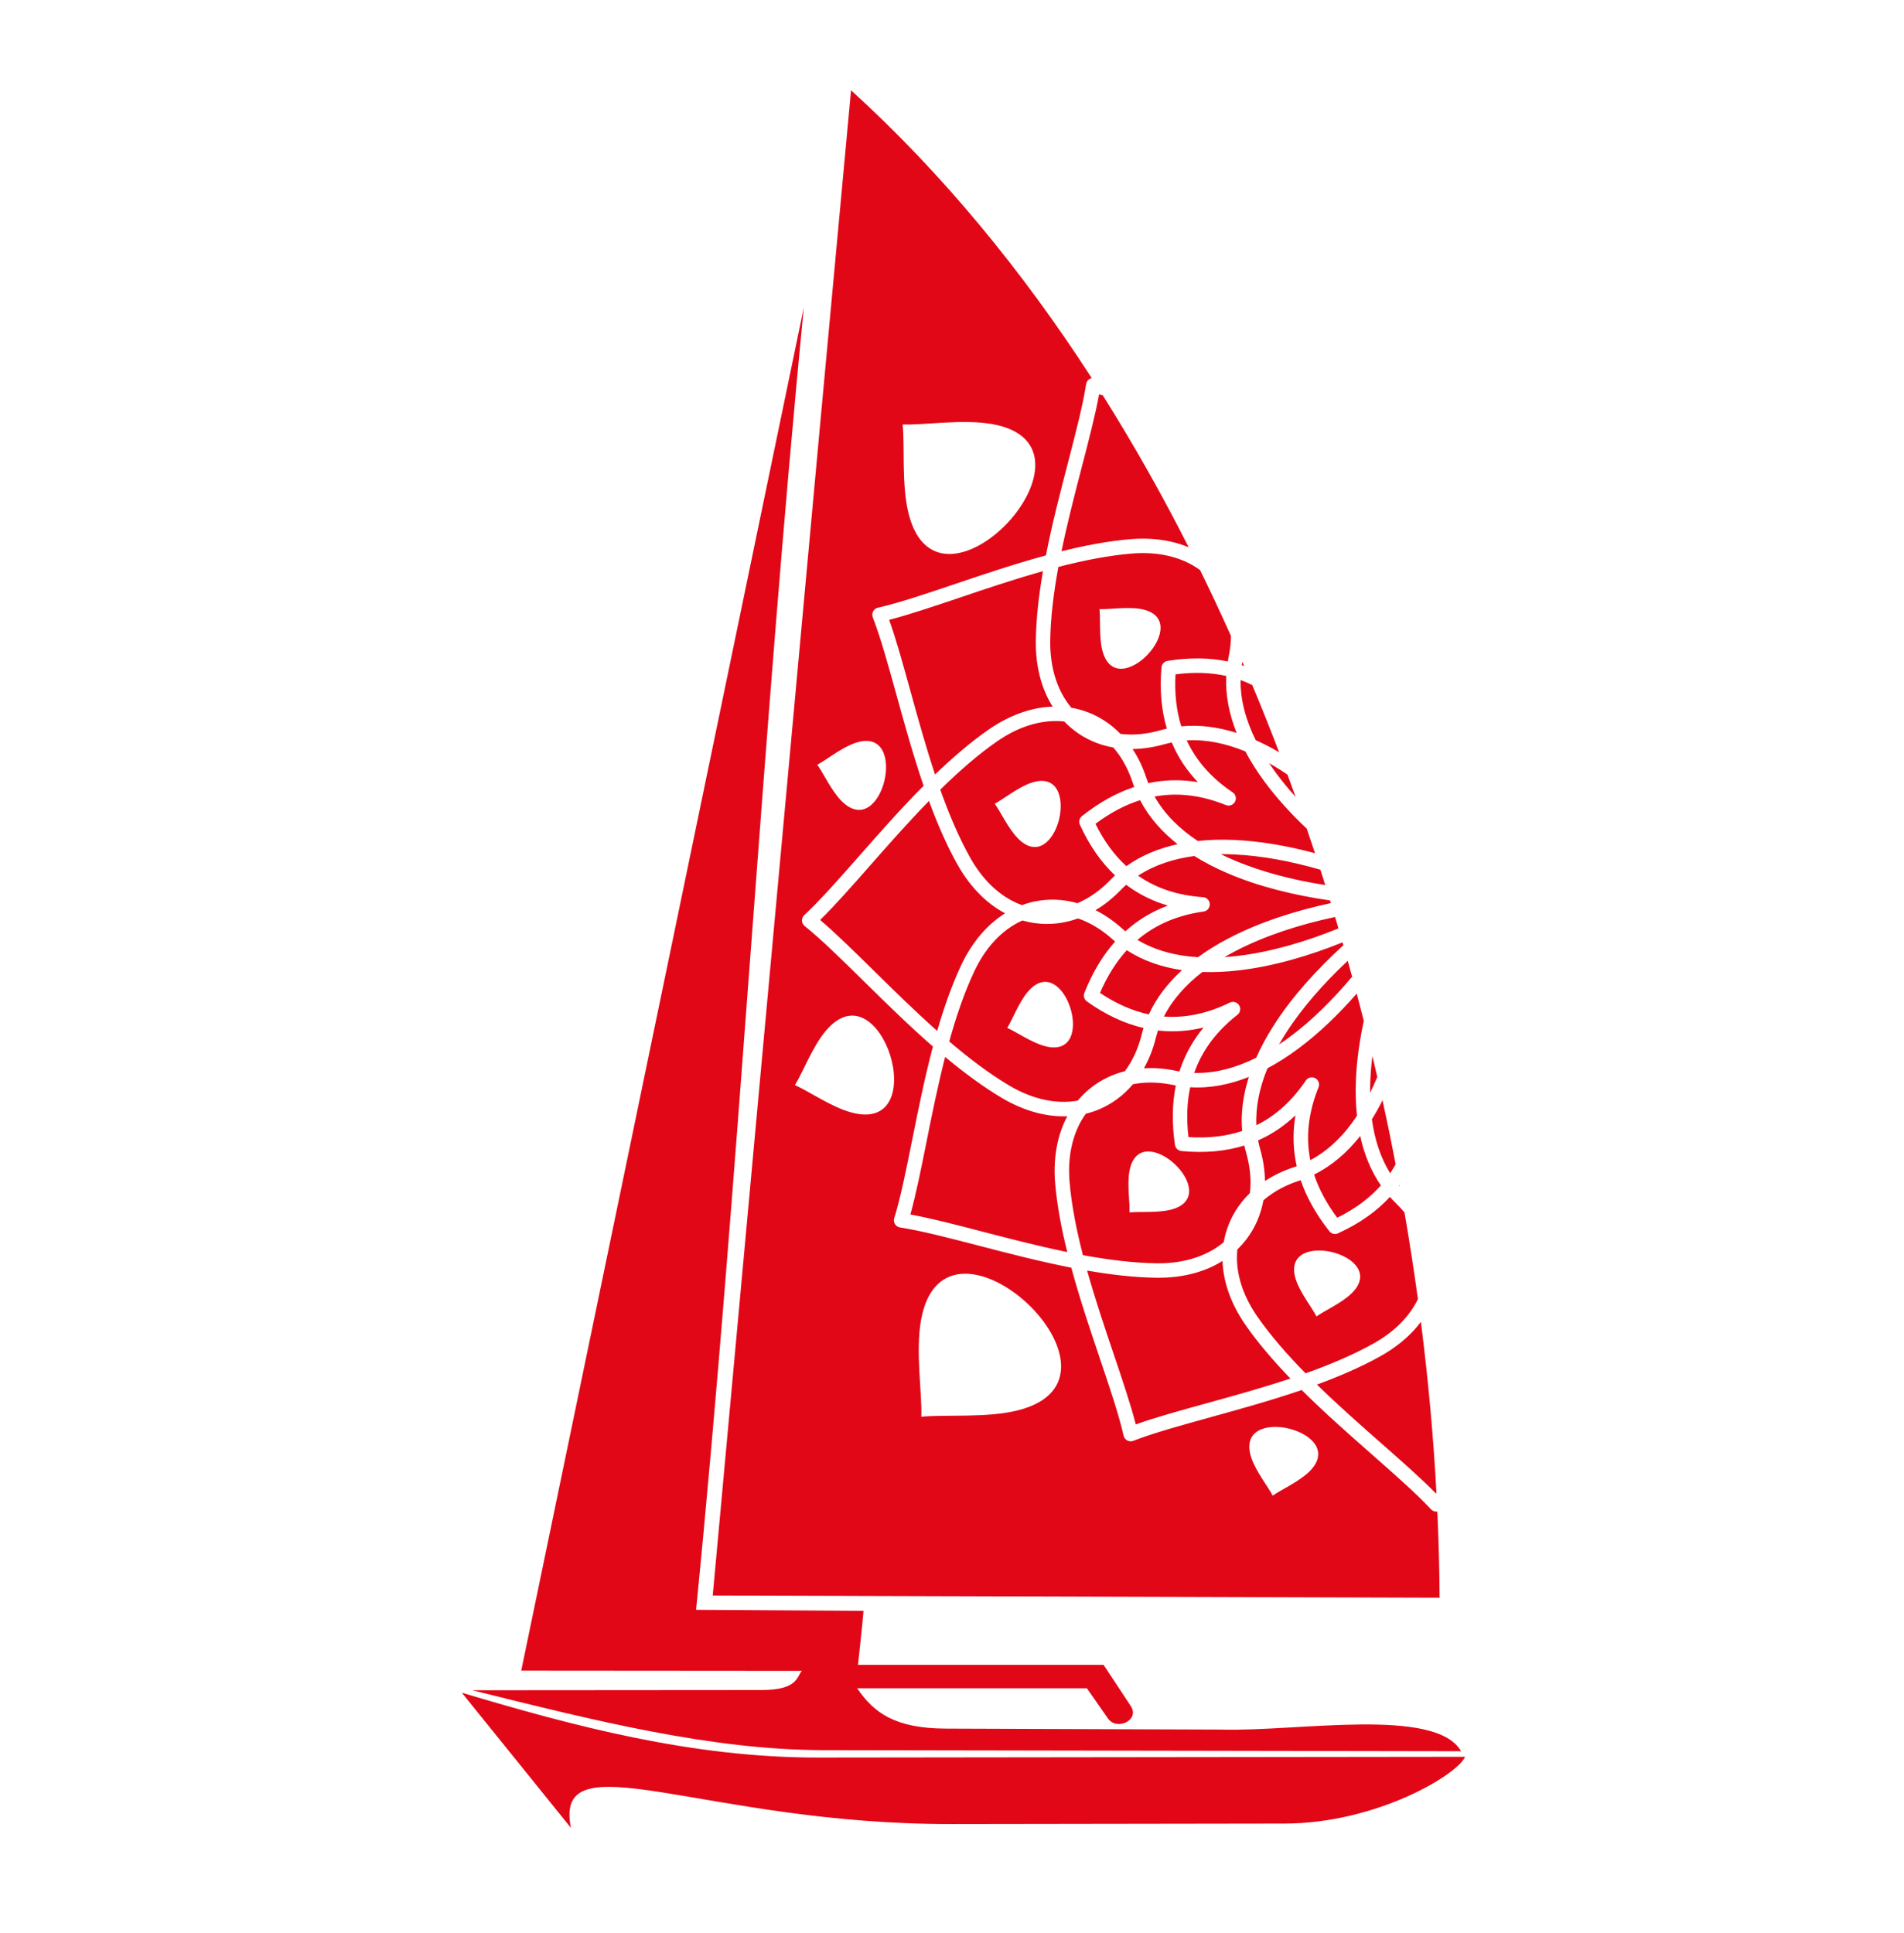 <svg width="200" height="203" viewBox="0 0 200 203" fill="none" xmlns="http://www.w3.org/2000/svg">
<path fill-rule="evenodd" clip-rule="evenodd" d="M131.457 153.167C131.951 154.595 133.193 156.149 133.684 157.104C134.557 156.483 136.375 155.669 137.472 154.632C142.018 150.316 129.405 147.242 131.457 153.167ZM96.751 138.643C96.148 141.985 96.87 146.401 96.777 148.814C99.178 148.558 103.632 148.97 106.925 148.141C120.591 144.695 99.252 124.773 96.751 138.643ZM86.732 108.29C85.331 109.963 84.323 112.662 83.501 113.978C84.925 114.598 87.278 116.253 89.383 116.84C98.115 119.275 92.557 101.346 86.732 108.29ZM89.766 78.063C88.342 78.572 86.799 79.829 85.847 80.327C86.479 81.193 87.305 83.007 88.357 84.093C92.717 88.599 95.669 75.955 89.766 78.063ZM104.245 44.55C101.145 43.996 97.052 44.669 94.814 44.584C95.055 46.807 94.676 50.941 95.45 53.992C98.661 66.658 117.107 46.851 104.241 44.55H104.245ZM119.836 63.97C118.412 63.714 116.528 64.026 115.498 63.985C115.609 65.007 115.435 66.907 115.792 68.312C117.267 74.138 125.751 65.03 119.836 63.97ZM108.245 82.253C106.881 82.74 105.401 83.944 104.49 84.424C105.096 85.257 105.888 86.993 106.896 88.033C111.074 92.353 113.907 80.23 108.245 82.253ZM107.944 104.201C107.015 105.308 106.345 107.097 105.803 107.97C106.747 108.383 108.308 109.479 109.702 109.87C115.49 111.483 111.806 99.595 107.944 104.201ZM118.639 123.015C118.383 124.439 118.691 126.323 118.65 127.353C119.673 127.242 121.572 127.42 122.977 127.067C128.806 125.595 119.706 117.104 118.639 123.019V123.015ZM136.152 134.502C136.628 135.87 137.818 137.361 138.286 138.279C139.122 137.68 140.866 136.903 141.918 135.907C146.279 131.769 134.182 128.825 136.152 134.502ZM90.126 174.877H115.922L118.777 179.197C119.762 180.684 117.305 181.833 116.379 180.502L114.171 177.335H90.037C91.78 179.892 93.985 181.554 99.379 181.572L128.252 181.673C136.226 181.914 150.773 179.249 153.476 183.948L86.487 183.833C74.654 183.81 62.446 180.729 49.62 177.543L79.985 177.52C83.91 177.52 83.684 176.037 84.238 175.506L54.751 175.483L84.438 32.279C80.022 77.357 77.591 124.022 73.119 169.093L90.706 169.204C90.528 171.268 90.334 172.855 90.126 174.874V174.877ZM48.513 177.803C60.078 181.245 72.554 184.628 85.963 184.613L153.896 184.532C153.089 186.424 144.572 191.532 134.936 191.546L99.951 191.598C73.91 191.636 58.081 182.524 59.97 191.996L48.513 177.803ZM145.048 124.513C143.992 122.978 143.29 121.223 142.877 119.327C141.524 121.045 139.918 122.442 138.033 123.375C138.535 124.9 139.345 126.409 140.464 127.911C142.345 126.985 143.87 125.848 145.052 124.513H145.048ZM130.479 118.803C130.316 116.911 130.583 115.007 131.186 113.119C129.171 113.922 127.104 114.331 125.022 114.204C124.68 115.799 124.617 117.543 124.84 119.439C126.922 119.576 128.795 119.357 130.479 118.799V118.803ZM132.368 120.699C132.695 121.848 132.862 122.97 132.873 124.052C133.769 123.461 134.795 122.966 135.936 122.595L136.212 122.498C136.148 122.212 136.093 121.929 136.048 121.643C135.814 120.16 135.825 118.662 136.078 117.152C134.951 118.227 133.699 119.082 132.319 119.71L132.152 119.784C132.212 120.089 132.282 120.394 132.368 120.699ZM121.479 134.212C119.145 134.182 116.68 133.892 114.193 133.461C115.037 136.472 116.044 139.461 116.977 142.216C117.907 144.974 118.762 147.506 119.305 149.617C121.368 148.881 123.94 148.171 126.743 147.398C129.546 146.624 132.583 145.784 135.546 144.799C133.795 142.981 132.174 141.104 130.84 139.186C129.992 137.966 129.375 136.732 128.974 135.509C128.632 134.472 128.45 133.446 128.416 132.446C127.572 132.978 126.617 133.401 125.565 133.703C124.334 134.052 122.966 134.234 121.476 134.212H121.479ZM120.676 106.55C121.479 104.799 122.676 103.256 124.163 101.903C122.048 101.595 120.085 100.929 118.36 99.81C117.249 101.03 116.312 102.52 115.546 104.297C117.256 105.439 118.966 106.186 120.676 106.55ZM121.401 109.056C121.111 110.216 120.691 111.271 120.163 112.212C121.234 112.149 122.368 112.234 123.542 112.48C123.658 112.506 123.777 112.528 123.892 112.546C123.97 112.297 124.059 112.048 124.152 111.807C124.691 110.405 125.45 109.115 126.427 107.929C124.914 108.294 123.405 108.409 121.892 108.268L121.639 108.242C121.55 108.509 121.468 108.781 121.401 109.056ZM115.357 116.565C114.936 116.736 114.505 116.877 114.059 116.985C113.345 117.966 112.829 119.145 112.546 120.498C112.312 121.61 112.241 122.844 112.353 124.178C112.561 126.632 113.081 129.23 113.754 131.84C116.405 132.327 119.037 132.662 121.494 132.695C122.825 132.714 124.048 132.554 125.148 132.238C126.476 131.859 127.617 131.256 128.546 130.476C128.624 130.026 128.732 129.584 128.873 129.156C129.342 127.721 130.16 126.416 131.29 125.32C131.331 124.996 131.353 124.662 131.357 124.323C131.371 123.308 131.223 122.234 130.907 121.115C130.832 120.851 130.765 120.587 130.71 120.323C128.732 120.937 126.531 121.137 124.1 120.903C123.743 120.87 123.468 120.595 123.42 120.256C123.089 117.996 123.122 115.922 123.509 114.022L123.234 113.966C122.104 113.729 121.018 113.662 120 113.747C119.661 113.777 119.331 113.822 119.007 113.885C117.992 115.089 116.751 115.996 115.357 116.565ZM105.212 115.312C103.204 114.115 101.212 112.632 99.278 111.019C98.505 114.048 97.884 117.137 97.312 119.989C96.74 122.848 96.212 125.468 95.628 127.569C97.784 127.963 100.364 128.632 103.182 129.364C105.996 130.097 109.048 130.888 112.107 131.517C111.498 129.067 111.033 126.628 110.836 124.301C110.71 122.825 110.795 121.446 111.059 120.186C111.282 119.115 111.639 118.134 112.107 117.253C111.111 117.29 110.07 117.178 109.011 116.914C107.773 116.602 106.494 116.074 105.212 115.312ZM118.312 90.981C119.892 89.851 121.713 89.108 123.695 88.673C122.044 87.372 120.691 85.84 119.758 84.052C118.182 84.55 116.621 85.375 115.07 86.531C115.963 88.342 117.044 89.818 118.316 90.981H118.312ZM117.721 93.491C116.884 94.353 115.996 95.059 115.074 95.606C116.037 96.089 116.974 96.729 117.866 97.528C117.977 97.628 118.093 97.725 118.212 97.822C118.394 97.658 118.58 97.498 118.769 97.342C119.936 96.398 121.238 95.658 122.673 95.123C121.182 94.684 119.814 94.026 118.58 93.145C118.483 93.078 118.39 93.007 118.297 92.937C118.1 93.112 117.907 93.294 117.721 93.487V93.491ZM108.736 96.97C108.286 96.907 107.844 96.814 107.401 96.684C106.293 97.178 105.249 97.941 104.331 98.97C103.572 99.818 102.892 100.851 102.327 102.056C101.282 104.282 100.431 106.795 99.71 109.394C101.765 111.145 103.873 112.751 105.985 114.007C107.126 114.688 108.267 115.16 109.379 115.439C110.717 115.777 112.011 115.822 113.208 115.61C113.498 115.26 113.814 114.933 114.148 114.632C115.271 113.624 116.632 112.903 118.156 112.517C118.353 112.256 118.539 111.978 118.71 111.688C119.226 110.818 119.639 109.814 119.922 108.684C119.981 108.446 120.048 108.212 120.122 107.978C118.122 107.517 116.137 106.595 114.171 105.19C113.87 104.974 113.773 104.58 113.922 104.253C114.769 102.126 115.84 100.349 117.134 98.9C117.037 98.822 116.944 98.74 116.851 98.654C115.989 97.881 115.085 97.282 114.163 96.847C113.855 96.703 113.546 96.576 113.238 96.472C111.758 97.007 110.23 97.171 108.736 96.966V96.97ZM100.572 90.814C99.435 88.777 98.45 86.498 97.583 84.13C95.401 86.364 93.319 88.732 91.397 90.914C89.475 93.097 87.717 95.097 86.148 96.632C87.814 98.048 89.717 99.922 91.791 101.963C93.866 104.004 96.111 106.216 98.446 108.29C99.145 105.866 99.963 103.524 100.951 101.409C101.583 100.063 102.345 98.911 103.2 97.952C103.929 97.138 104.728 96.465 105.576 95.933C104.691 95.465 103.847 94.851 103.063 94.089C102.141 93.193 101.297 92.1 100.572 90.803V90.814ZM124.085 76.294C126.018 76.104 127.97 76.372 129.899 76.985C129.119 75.03 128.713 73.022 128.803 71C127.182 70.639 125.409 70.58 123.479 70.833C123.368 72.844 123.572 74.662 124.085 76.294ZM122.319 78.171C121.171 78.498 120.048 78.662 118.97 78.677C119.561 79.572 120.055 80.599 120.427 81.74C120.483 81.914 120.546 82.089 120.613 82.26C120.855 82.208 121.096 82.163 121.338 82.126C122.821 81.892 124.316 81.903 125.829 82.156C124.773 81.048 123.925 79.818 123.293 78.461C123.223 78.305 123.152 78.149 123.085 77.989C122.829 78.041 122.576 78.104 122.323 78.175L122.319 78.171ZM112.799 76.691C112.442 76.413 112.104 76.112 111.788 75.781C110.58 75.654 109.293 75.792 107.981 76.223C106.899 76.576 105.799 77.13 104.702 77.896C102.684 79.301 100.691 81.052 98.769 82.944C99.673 85.483 100.699 87.926 101.899 90.074C102.554 91.242 103.305 92.223 104.122 93.015C105.115 93.974 106.208 94.662 107.349 95.074C107.777 94.914 108.215 94.788 108.658 94.695C110.13 94.387 111.665 94.439 113.178 94.87C113.479 94.74 113.78 94.595 114.078 94.427C114.966 93.929 115.829 93.264 116.632 92.435C116.792 92.268 116.955 92.108 117.126 91.955C115.658 90.565 114.42 88.796 113.435 86.628C113.282 86.294 113.394 85.903 113.68 85.699C115.476 84.282 117.293 83.275 119.141 82.665C119.085 82.517 119.033 82.368 118.985 82.216C118.624 81.119 118.141 80.149 117.561 79.312C117.368 79.033 117.16 78.769 116.944 78.52C115.394 78.245 113.992 77.624 112.803 76.699L112.799 76.691ZM108.806 67.279C108.836 64.944 109.126 62.48 109.557 59.992C106.546 60.836 103.561 61.844 100.803 62.777C98.044 63.706 95.513 64.561 93.401 65.108C94.137 67.171 94.847 69.743 95.621 72.546C96.394 75.349 97.234 78.387 98.219 81.353C100.037 79.602 101.914 77.981 103.832 76.647C105.052 75.799 106.286 75.182 107.509 74.781C108.546 74.439 109.572 74.257 110.572 74.223C110.041 73.375 109.617 72.424 109.316 71.372C108.966 70.141 108.784 68.773 108.806 67.282V67.279ZM149.252 138.844C150.026 144.929 150.572 150.937 150.888 156.81L150.836 156.874C149.301 155.305 147.297 153.546 145.119 151.624C142.936 149.703 140.568 147.621 138.334 145.435C140.702 144.565 142.981 143.584 145.018 142.446C146.312 141.721 147.409 140.881 148.305 139.955C148.654 139.595 148.97 139.223 149.256 138.84L149.252 138.844ZM147.531 127.357C148.055 130.405 148.528 133.439 148.94 136.461C148.524 137.316 147.948 138.137 147.212 138.9C146.42 139.717 145.438 140.468 144.271 141.123C142.122 142.323 139.68 143.349 137.141 144.253C135.249 142.331 133.502 140.338 132.093 138.32C131.331 137.223 130.777 136.123 130.42 135.041C129.989 133.729 129.847 132.442 129.977 131.234C130.308 130.918 130.609 130.58 130.888 130.223C131.81 129.033 132.431 127.632 132.71 126.082C132.959 125.866 133.223 125.658 133.502 125.465C134.338 124.881 135.312 124.401 136.409 124.041L136.628 123.966C137.241 125.769 138.234 127.546 139.62 129.301C139.829 129.591 140.215 129.703 140.55 129.546C142.78 128.532 144.591 127.253 146 125.725C146.2 125.952 146.412 126.171 146.632 126.387C146.955 126.703 147.256 127.026 147.531 127.357ZM147.018 124.48L147.044 124.613L146.977 124.535L147.018 124.48ZM145.223 115.569C145.713 117.81 146.174 120.048 146.602 122.286C146.423 122.613 146.234 122.929 146.029 123.238C145 121.584 144.39 119.658 144.107 117.565C144.505 116.929 144.877 116.264 145.223 115.572V115.569ZM144.16 110.929C144.334 111.658 144.505 112.39 144.673 113.119C144.609 113.271 144.546 113.424 144.479 113.572C144.301 113.985 144.115 114.39 143.918 114.784C143.918 114.342 143.925 113.896 143.944 113.45C143.981 112.621 144.052 111.777 144.16 110.929ZM142.513 104.364C142.765 105.32 143.015 106.275 143.256 107.23C142.81 109.301 142.516 111.375 142.431 113.383C142.375 114.691 142.405 115.97 142.539 117.204C141.212 119.204 139.591 120.829 137.635 121.866C137.606 121.71 137.576 121.554 137.554 121.401C137.182 119.059 137.509 116.662 138.502 114.204C138.658 113.814 138.468 113.372 138.078 113.216C137.728 113.074 137.338 113.216 137.148 113.52C135.725 115.628 134.003 117.197 131.97 118.193C131.884 116.212 132.319 114.201 133.137 112.212C134.234 111.628 135.312 110.937 136.36 110.16C138.546 108.535 140.621 106.535 142.516 104.364H142.513ZM141.572 100.929C141.728 101.483 141.881 102.037 142.029 102.591C140.026 104.981 137.806 107.197 135.449 108.94C135.089 109.208 134.725 109.465 134.357 109.71C134.576 109.327 134.806 108.944 135.044 108.565C136.773 105.851 139.07 103.26 141.568 100.926L141.572 100.929ZM141.026 98.985C141.055 99.085 141.081 99.189 141.111 99.29C138.305 101.836 135.702 104.717 133.769 107.747C133.067 108.851 132.453 109.974 131.951 111.108C129.821 112.164 127.632 112.762 125.442 112.699C125.483 112.58 125.528 112.461 125.572 112.346C126.423 110.126 127.903 108.219 129.985 106.591C130.316 106.335 130.375 105.855 130.115 105.528C129.884 105.234 129.483 105.156 129.163 105.323C126.847 106.453 124.542 106.948 122.256 106.777C123.171 104.981 124.576 103.427 126.305 102.093C127.546 102.137 128.825 102.078 130.122 101.926C133.721 101.513 137.479 100.413 141.026 98.985ZM140.241 96.32C140.36 96.721 140.476 97.123 140.594 97.52C137.13 98.926 133.457 100.011 129.951 100.413C129.509 100.465 129.067 100.506 128.628 100.532C129.007 100.308 129.394 100.097 129.788 99.892C132.922 98.26 136.58 97.097 140.238 96.32H140.241ZM139.706 94.572L139.795 94.862C136.052 95.665 132.308 96.866 129.089 98.543C127.929 99.145 126.836 99.814 125.832 100.546C123.494 100.401 121.331 99.836 119.483 98.725L119.725 98.524C121.568 97.03 123.803 96.119 126.423 95.747C126.84 95.691 127.13 95.305 127.07 94.892C127.018 94.528 126.721 94.26 126.368 94.238C123.747 94.059 121.464 93.316 119.55 91.981C121.252 90.862 123.264 90.208 125.45 89.914C126.502 90.572 127.639 91.16 128.84 91.68C132.148 93.115 135.936 94.041 139.702 94.58L139.706 94.572ZM138.695 91.353C138.87 91.888 139.037 92.427 139.208 92.966C135.806 92.435 132.42 91.572 129.446 90.282C129.033 90.104 128.628 89.918 128.234 89.721C128.676 89.721 129.119 89.725 129.568 89.747C132.535 89.877 135.658 90.476 138.691 91.353H138.695ZM137.267 87.052C137.561 87.907 137.847 88.762 138.13 89.621C135.297 88.862 132.405 88.349 129.635 88.227C128.327 88.171 127.048 88.201 125.814 88.335C123.896 87.059 122.323 85.52 121.282 83.669L121.576 83.617C123.918 83.245 126.316 83.572 128.773 84.565C129.163 84.721 129.606 84.531 129.762 84.141C129.903 83.792 129.762 83.401 129.457 83.212C127.275 81.74 125.673 79.944 124.676 77.807L124.661 77.769C126.695 77.65 128.765 78.089 130.81 78.926C131.394 80.022 132.085 81.1 132.862 82.152C134.134 83.866 135.635 85.505 137.271 87.048L137.267 87.052ZM135.245 81.375C135.531 82.149 135.814 82.922 136.089 83.695C135.368 82.9 134.695 82.085 134.078 81.253C133.81 80.892 133.554 80.528 133.308 80.16C133.691 80.379 134.074 80.61 134.453 80.847C134.717 81.015 134.985 81.189 135.245 81.372V81.375ZM131.539 71.959C132.516 74.294 133.457 76.647 134.36 79.015C133.55 78.539 132.732 78.115 131.907 77.751C130.881 75.684 130.29 73.561 130.312 71.435L130.505 71.505C130.858 71.639 131.204 71.792 131.542 71.959H131.539ZM130.502 69.52C130.565 69.665 130.628 69.81 130.691 69.955C130.609 69.926 130.524 69.9 130.438 69.87C130.457 69.755 130.476 69.636 130.498 69.517L130.502 69.52ZM126.059 59.881C127.178 62.163 128.26 64.472 129.305 66.803C129.293 67.52 129.212 68.268 129.052 69.033C129.022 69.182 128.992 69.331 128.966 69.48C127.055 69.078 124.97 69.052 122.702 69.409C122.338 69.439 122.037 69.729 122.003 70.104C121.803 72.468 121.996 74.61 122.565 76.535C122.342 76.584 122.122 76.643 121.899 76.703C120.78 77.022 119.706 77.167 118.691 77.152C118.353 77.149 118.022 77.126 117.695 77.085C116.594 75.955 115.293 75.138 113.858 74.669C113.427 74.528 112.989 74.42 112.539 74.342C111.758 73.413 111.156 72.271 110.777 70.944C110.464 69.844 110.301 68.621 110.319 67.29C110.353 64.833 110.687 62.201 111.174 59.55C113.784 58.877 116.383 58.357 118.836 58.149C120.171 58.037 121.405 58.108 122.516 58.342C123.877 58.628 125.067 59.152 126.052 59.877L126.059 59.881ZM115.844 41.535C119.074 46.665 122.081 51.996 124.862 57.483C124.226 57.219 123.55 57.011 122.832 56.859C121.572 56.595 120.193 56.513 118.717 56.636C116.39 56.833 113.951 57.297 111.502 57.907C112.13 54.844 112.922 51.795 113.654 48.978C114.386 46.163 115.055 43.58 115.45 41.428C115.58 41.465 115.71 41.498 115.844 41.535ZM89.397 9.487C98.966 18.178 107.386 28.435 114.68 39.717C114.42 39.773 114.197 39.967 114.115 40.238C114.1 40.282 114.093 40.331 114.085 40.379C113.739 42.602 112.996 45.453 112.182 48.602C111.386 51.662 110.52 54.996 109.866 58.338C106.58 59.23 103.316 60.331 100.319 61.342C97.23 62.387 94.427 63.331 92.219 63.833C91.81 63.926 91.554 64.335 91.647 64.743C91.658 64.792 91.673 64.84 91.695 64.885C92.505 66.985 93.29 69.822 94.156 72.952C94.996 75.996 95.914 79.316 97.015 82.539C94.613 84.955 92.338 87.543 90.249 89.914C88.089 92.368 86.13 94.595 84.483 96.123C84.174 96.409 84.159 96.888 84.446 97.197C84.475 97.227 84.505 97.257 84.539 97.282C86.301 98.699 88.405 100.769 90.725 103.056C92.977 105.271 95.431 107.688 97.996 109.929C97.126 113.223 96.446 116.598 95.825 119.699C95.182 122.896 94.602 125.792 93.933 127.959C93.81 128.361 94.033 128.784 94.435 128.907C94.479 128.922 94.528 128.929 94.576 128.937C96.799 129.282 99.65 130.026 102.799 130.84C105.858 131.636 109.189 132.502 112.531 133.156C113.423 136.442 114.524 139.706 115.535 142.703C116.576 145.792 117.524 148.591 118.026 150.803C118.119 151.212 118.528 151.468 118.936 151.375C118.985 151.364 119.033 151.349 119.078 151.327C121.178 150.517 124.015 149.732 127.145 148.866C130.189 148.026 133.509 147.108 136.732 146.007C139.148 148.409 141.736 150.684 144.107 152.773C146.561 154.933 148.784 156.888 150.312 158.535H150.316C150.342 158.565 150.368 158.591 150.397 158.613C150.568 158.751 150.78 158.803 150.981 158.773C151.122 161.829 151.2 164.848 151.219 167.822L74.866 167.591L86.167 44.364L89.394 9.494L89.397 9.487Z" fill="#E10717"/>
</svg>

